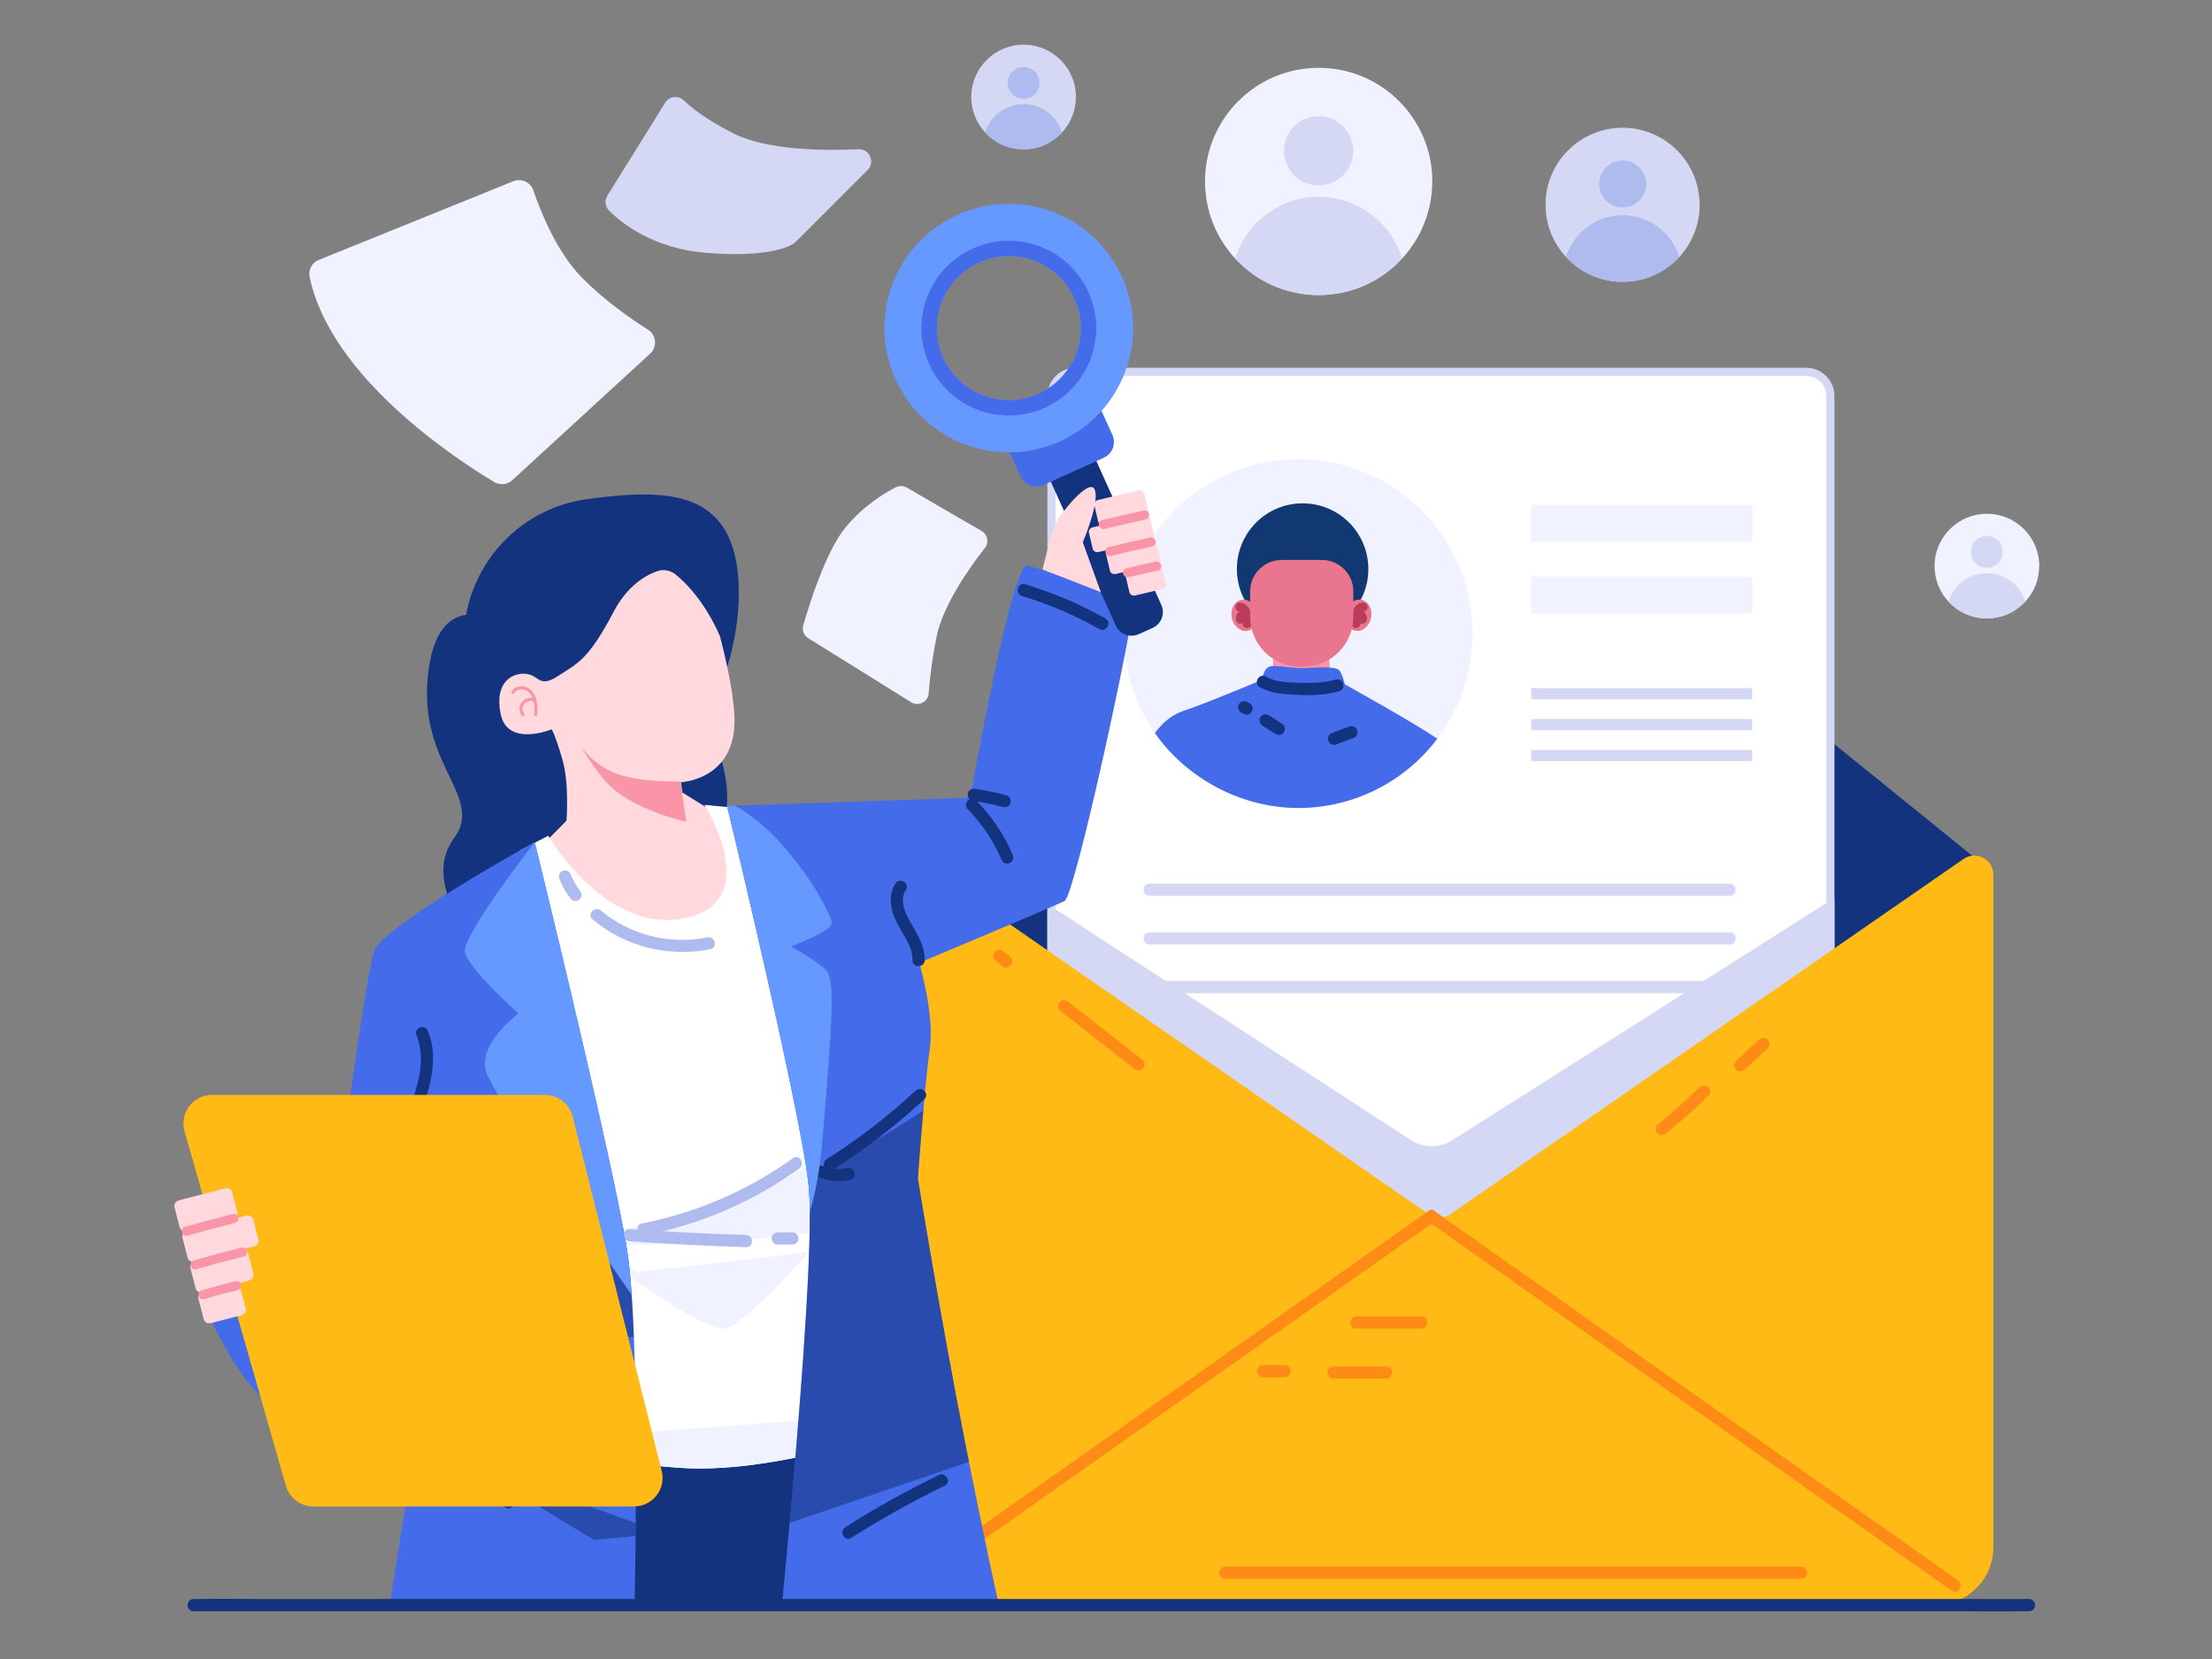 <?xml version="1.0" encoding="UTF-8"?> <svg xmlns="http://www.w3.org/2000/svg" width="640" height="480" viewBox="0 0 640 480" fill="none"><rect x="0" y="0" width="640" height="480" fill="#808080" stroke="none"/><g clip-path="url(#clip0_11_1524)"><path d="M261.209 247.582L416.901 123.208L570.616 247.582L408.875 376.771L261.209 247.582Z" fill="#13337E"></path><path d="M530.767 114.604V405.334H303.036V114.604C303.036 110.073 306.72 106.39 311.251 106.39H522.552C527.083 106.39 530.767 110.073 530.767 114.604Z" fill="#D4D8F5"></path><path d="M305.39 402.98V114.604C305.39 111.368 308.015 108.743 311.251 108.743H522.552C525.788 108.743 528.413 111.368 528.413 114.604V402.98H305.39Z" fill="white"></path><path d="M426.058 183.323C426.058 194.751 422.256 205.296 415.854 213.758C406.639 225.927 392.034 233.789 375.604 233.789C359.175 233.789 343.239 225.197 334.13 212.075C328.457 203.919 325.139 194.01 325.139 183.335C325.139 155.466 347.723 132.87 375.604 132.87C403.485 132.87 426.07 155.454 426.07 183.335L426.058 183.323Z" fill="#F0F3FF"></path><path d="M376.887 183.664C387.391 183.664 395.906 175.149 395.906 164.646C395.906 154.142 387.391 145.627 376.887 145.627C366.383 145.627 357.868 154.142 357.868 164.646C357.868 175.149 366.383 183.664 376.887 183.664Z" fill="#113870"></path><path d="M389.491 211.075C380.947 213.181 373.639 216.006 369.143 211.628C364.659 207.238 357.339 204.084 360.163 199.27L368.248 195.234L368.425 187.996H384.36L384.902 195.057L392.481 202.895C392.481 202.895 398.036 208.98 389.491 211.086V211.075Z" fill="#F995A6"></path><path d="M361.007 182.504C363.037 182.084 364.269 179.742 363.759 177.272C363.248 174.802 361.188 173.141 359.158 173.56C357.127 173.98 355.895 176.322 356.406 178.792C356.916 181.262 358.976 182.924 361.007 182.504Z" fill="#EA758E"></path><path d="M358.386 176.898C358.457 176.91 358.527 176.921 358.598 176.945C358.633 176.945 358.668 176.968 358.704 176.98C358.798 177.016 358.751 176.992 358.551 176.91C358.61 176.957 358.786 177.074 358.857 177.086C358.68 176.945 358.657 176.921 358.763 177.016L358.821 177.063C358.821 177.063 358.927 177.157 358.974 177.216C359.01 177.251 359.151 177.427 359.01 177.251C358.857 177.063 359.033 177.298 359.069 177.345C359.151 177.475 359.198 177.616 359.28 177.745L359.21 177.58C359.21 177.58 359.245 177.686 359.269 177.733C359.292 177.804 359.316 177.863 359.328 177.934C359.422 178.251 359.492 178.581 359.539 178.91L359.492 178.557C359.575 179.169 359.575 179.769 359.492 180.381C359.457 180.687 359.669 181.111 359.881 181.323C360.116 181.558 360.493 181.723 360.822 181.711C361.152 181.7 361.517 181.582 361.764 181.323C362.023 181.052 362.105 180.758 362.152 180.381C362.293 179.228 362.199 177.957 361.775 176.874C361.316 175.697 360.434 174.591 359.127 174.356C358.774 174.285 358.433 174.297 358.104 174.485C357.833 174.65 357.562 174.956 357.492 175.274C357.339 175.921 357.692 176.768 358.421 176.898H358.386Z" fill="#BA3C5D"></path><path d="M360.622 176.592C360.622 176.592 360.552 176.592 360.504 176.592L360.857 176.639C360.516 176.592 360.175 176.474 359.822 176.486C359.469 176.498 359.186 176.569 358.88 176.733C358.739 176.804 358.61 176.922 358.492 177.016C358.445 177.051 358.398 177.098 358.351 177.133C358.033 177.451 357.845 177.804 357.692 178.216C357.539 178.628 357.55 179.087 357.645 179.499C357.68 179.676 357.762 179.817 357.88 179.946C357.974 180.087 358.092 180.205 358.257 180.288C358.41 180.382 358.574 180.441 358.751 180.441C358.927 180.476 359.104 180.476 359.28 180.417C359.598 180.311 359.904 180.111 360.069 179.805C360.234 179.487 360.293 179.146 360.198 178.781C360.198 178.746 360.187 178.711 360.175 178.675L360.222 179.028C360.222 178.946 360.222 178.864 360.222 178.769L360.175 179.122C360.187 179.028 360.21 178.934 360.257 178.852L360.128 179.17C360.175 179.052 360.234 178.946 360.316 178.852L360.104 179.122C360.175 179.028 360.257 178.946 360.351 178.875L360.081 179.087C360.081 179.087 360.175 179.017 360.234 178.993L359.916 179.122C359.916 179.122 360.022 179.087 360.081 179.075L359.728 179.122C359.822 179.122 359.916 179.122 360.01 179.122L359.657 179.075C359.975 179.122 360.281 179.205 360.61 179.228C360.787 179.228 360.963 179.193 361.116 179.111C361.281 179.052 361.422 178.969 361.54 178.84C361.67 178.722 361.764 178.581 361.811 178.416C361.893 178.263 361.928 178.087 361.928 177.91C361.917 177.569 361.799 177.216 361.54 176.969L361.269 176.757C361.058 176.639 360.846 176.58 360.599 176.58L360.622 176.592Z" fill="#BA3C5D"></path><path d="M396.691 178.771C397.201 176.302 395.969 173.959 393.939 173.54C391.908 173.12 389.848 174.782 389.338 177.251C388.827 179.721 390.059 182.063 392.09 182.483C394.12 182.903 396.18 181.241 396.691 178.771Z" fill="#EA758E"></path><path d="M393.999 174.344C392.693 174.591 391.81 175.697 391.351 176.863C391.127 177.427 391.033 178.028 390.963 178.64C390.892 179.252 390.904 179.793 390.963 180.37C391.01 180.735 391.08 181.041 391.351 181.311C391.586 181.547 391.963 181.711 392.292 181.7C392.622 181.688 392.987 181.57 393.234 181.311C393.458 181.076 393.669 180.711 393.622 180.37C393.54 179.758 393.54 179.157 393.622 178.546L393.575 178.899C393.622 178.581 393.681 178.263 393.775 177.957C393.799 177.875 393.822 177.804 393.846 177.722C393.858 177.686 393.87 177.639 393.893 177.604C393.928 177.51 393.917 177.557 393.834 177.733C393.87 177.71 393.905 177.592 393.928 177.545C393.964 177.475 394.011 177.404 394.046 177.333C394.07 177.286 394.152 177.216 394.164 177.169C394.034 177.333 393.999 177.369 394.07 177.298C394.093 177.274 394.117 177.239 394.14 177.216C394.187 177.169 394.234 177.11 394.293 177.063C394.329 177.027 394.505 176.886 394.329 177.027C394.152 177.169 394.329 177.027 394.376 177.016C394.434 176.98 394.505 176.957 394.564 176.91C394.305 177.074 394.376 176.98 394.517 176.945C394.587 176.921 394.658 176.91 394.729 176.898C395.411 176.768 395.859 175.909 395.658 175.274C395.423 174.544 394.764 174.214 394.034 174.344H393.999Z" fill="#BA3C5D"></path><path d="M392.481 179.24C392.81 179.228 393.116 179.146 393.434 179.087L393.081 179.134C393.175 179.122 393.269 179.122 393.363 179.134L393.01 179.087C393.01 179.087 393.116 179.111 393.175 179.134L392.857 179.005C392.857 179.005 392.963 179.064 393.01 179.099L392.74 178.887C392.834 178.958 392.916 179.04 392.987 179.134L392.775 178.864C392.846 178.958 392.916 179.064 392.963 179.181L392.834 178.864C392.869 178.958 392.893 179.04 392.916 179.134L392.869 178.781C392.869 178.864 392.881 178.946 392.869 179.04L392.916 178.687C392.916 178.687 392.916 178.758 392.893 178.793C392.81 179.134 392.846 179.511 393.022 179.817C393.105 179.97 393.222 180.099 393.363 180.193C393.493 180.311 393.646 180.393 393.811 180.429C394.152 180.511 394.529 180.488 394.835 180.299C395.117 180.111 395.364 179.84 395.447 179.511C395.541 179.099 395.553 178.628 395.4 178.228C395.329 178.04 395.247 177.828 395.141 177.651C395.058 177.522 394.952 177.392 394.858 177.275C394.823 177.228 394.788 177.192 394.74 177.145C394.587 176.992 394.411 176.839 394.211 176.733C393.905 176.569 393.622 176.498 393.269 176.486C392.916 176.474 392.575 176.592 392.234 176.639L392.587 176.592C392.587 176.592 392.516 176.592 392.469 176.592C392.116 176.604 391.786 176.733 391.528 176.98C391.398 177.098 391.304 177.239 391.257 177.404C391.174 177.557 391.139 177.734 391.139 177.91C391.151 178.252 391.269 178.605 391.528 178.852C391.786 179.099 392.116 179.252 392.469 179.24H392.481Z" fill="#BA3C5D"></path><path d="M391.563 171.095V178.439C391.563 186.43 385.09 192.903 377.099 192.903H376.181C368.19 192.903 361.705 186.419 361.705 178.427V171.095C361.705 166.105 365.789 162.021 370.779 162.021H382.489C387.503 162.021 391.563 166.082 391.563 171.095Z" fill="#EA758E"></path><path d="M415.854 213.746C406.639 225.915 392.034 233.777 375.604 233.777C359.175 233.777 343.239 225.186 334.13 212.063C337.402 207.897 339.767 206.497 343.722 205.226C348.182 203.766 365.259 196.669 365.259 196.669C365.259 196.669 365.424 192.774 368.166 192.703C370.896 192.644 374.639 193.433 377.475 193.315C380.323 193.209 386.514 192.597 387.526 193.986C388.538 195.375 389.091 197.999 389.091 197.999C389.091 197.999 408.392 208.662 415.878 213.746H415.854Z" fill="#446BEA"></path><path d="M364.482 198.8C367.754 200.707 371.638 200.86 375.333 201.048C379.394 201.248 383.501 201.13 387.432 200.012C389.609 199.4 388.691 195.987 386.49 196.611C382.983 197.6 379.358 197.694 375.734 197.541C372.568 197.4 369.072 197.4 366.259 195.764C364.294 194.61 362.517 197.67 364.482 198.812V198.8Z" fill="#13337E"></path><path d="M359.092 206.132L359.775 206.521C359.975 206.65 360.198 206.721 360.434 206.732C360.669 206.779 360.905 206.779 361.14 206.697C361.375 206.638 361.575 206.532 361.74 206.379C361.928 206.25 362.081 206.085 362.199 205.885L362.376 205.461C362.458 205.144 362.458 204.838 362.376 204.52L362.199 204.096C362.046 203.825 361.834 203.625 361.564 203.461L360.881 203.072C360.681 202.943 360.457 202.872 360.222 202.86C359.987 202.813 359.751 202.813 359.516 202.896C359.28 202.955 359.08 203.06 358.916 203.213C358.727 203.343 358.574 203.508 358.457 203.708L358.28 204.131C358.198 204.449 358.198 204.755 358.28 205.073L358.457 205.497C358.61 205.767 358.821 205.967 359.092 206.132Z" fill="#13337E"></path><path d="M365.283 209.957C366.554 210.769 367.837 211.593 369.108 212.405C369.884 212.899 371.085 212.593 371.52 211.77C371.979 210.899 371.72 209.887 370.885 209.357C369.614 208.545 368.331 207.721 367.06 206.909C366.283 206.415 365.083 206.721 364.647 207.544C364.188 208.415 364.447 209.428 365.283 209.957Z" fill="#13337E"></path><path d="M390.515 210.157C388.844 210.781 387.185 211.404 385.514 212.04C385.078 212.205 384.701 212.428 384.454 212.852C384.231 213.228 384.137 213.793 384.278 214.217C384.419 214.641 384.678 215.053 385.09 215.276C385.502 215.5 386.008 215.618 386.455 215.453C388.126 214.829 389.786 214.205 391.457 213.57C391.892 213.405 392.269 213.181 392.516 212.758C392.74 212.381 392.834 211.816 392.693 211.393C392.551 210.969 392.292 210.557 391.881 210.333C391.469 210.11 390.963 209.992 390.515 210.157Z" fill="#13337E"></path><path d="M506.958 146.063H443.052V156.702H506.958V146.063Z" fill="#F0F3FF"></path><path d="M506.958 166.823H443.052V177.462H506.958V166.823Z" fill="#F0F3FF"></path><path d="M506.958 199.082H443.052V202.319H506.958V199.082Z" fill="#D4D8F5"></path><path d="M506.958 208.038H443.052V211.275H506.958V208.038Z" fill="#D4D8F5"></path><path d="M506.958 216.982H443.052V220.219H506.958V216.982Z" fill="#D4D8F5"></path><path d="M332.577 259.186C354.396 259.186 376.204 259.186 398.024 259.186C419.844 259.186 441.652 259.186 463.471 259.186H500.45C502.721 259.186 502.721 255.656 500.45 255.656H435.002C413.182 255.656 391.375 255.656 369.555 255.656C357.233 255.656 344.899 255.656 332.577 255.656C330.305 255.656 330.305 259.186 332.577 259.186Z" fill="#D4D8F5"></path><path d="M332.577 273.274C354.396 273.274 376.204 273.274 398.024 273.274C419.844 273.274 441.652 273.274 463.471 273.274C475.794 273.274 488.127 273.274 500.45 273.274C502.721 273.274 502.721 269.744 500.45 269.744C478.63 269.744 456.822 269.744 435.002 269.744C413.182 269.744 391.375 269.744 369.555 269.744C357.233 269.744 344.899 269.744 332.577 269.744C330.305 269.744 330.305 273.274 332.577 273.274Z" fill="#D4D8F5"></path><path d="M332.577 287.361C354.396 287.361 376.204 287.361 398.024 287.361C419.844 287.361 441.652 287.361 463.471 287.361C475.794 287.361 488.127 287.361 500.45 287.361C502.721 287.361 502.721 283.831 500.45 283.831C478.63 283.831 456.822 283.831 435.002 283.831C413.182 283.831 391.375 283.831 369.555 283.831C357.233 283.831 344.899 283.831 332.577 283.831C330.305 283.831 330.305 287.361 332.577 287.361Z" fill="#D4D8F5"></path><path d="M530.767 259.81V405.334H303.036V261.552L340.05 285.596L408.216 329.859C411.841 332.213 416.49 332.237 420.138 329.93L490.081 285.596L530.767 259.798V259.81Z" fill="#D4D8F5"></path><path d="M576.748 253.067V447.597C576.748 456.894 569.216 464.426 559.918 464.426H273.096C263.799 464.426 256.266 456.894 256.266 447.597V253.067C256.266 248.63 261.256 246.005 264.905 248.536L413.371 351.314C415.254 352.621 417.749 352.621 419.644 351.314L568.098 248.536C571.746 246.005 576.736 248.618 576.736 253.067H576.748Z" fill="#FFBA15"></path><path d="M413.277 350.396C393.564 364.295 373.862 378.206 354.149 392.105C334.436 406.004 314.735 419.915 295.022 433.814C283.971 441.617 272.908 449.408 261.857 457.211C260.009 458.506 261.774 461.577 263.634 460.259C283.347 446.36 303.048 432.449 322.761 418.55C342.474 404.651 362.176 390.74 381.889 376.841C392.94 369.038 404.003 361.247 415.054 353.444C416.901 352.149 415.136 349.078 413.277 350.396Z" fill="#FF8B17"></path><path d="M413.277 353.444C432.99 367.343 452.691 381.254 472.404 395.154C492.117 409.053 511.818 422.964 531.532 436.863C542.583 444.666 553.646 452.457 564.697 460.26C566.556 461.578 568.321 458.518 566.474 457.212C546.761 443.312 527.059 429.401 507.346 415.502C487.633 401.603 467.932 387.692 448.219 373.793C437.168 365.99 426.105 358.199 415.054 350.396C413.194 349.078 411.429 352.138 413.277 353.444Z" fill="#FF8B17"></path><path d="M392.445 384.409H411.229C413.5 384.409 413.5 380.878 411.229 380.878H392.445C390.174 380.878 390.174 384.409 392.445 384.409Z" fill="#FF8B17"></path><path d="M365.447 398.496C367.53 398.496 369.625 398.496 371.708 398.496C372.626 398.496 373.521 397.684 373.474 396.731C373.427 395.777 372.697 394.965 371.708 394.965C369.625 394.965 367.53 394.965 365.447 394.965C364.529 394.965 363.635 395.777 363.682 396.731C363.729 397.684 364.459 398.496 365.447 398.496Z" fill="#FF8B17"></path><path d="M385.796 398.884H401.06C403.332 398.884 403.332 395.354 401.06 395.354H385.796C383.525 395.354 383.525 398.884 385.796 398.884Z" fill="#FF8B17"></path><path d="M354.49 456.788C376.204 456.788 397.93 456.788 419.644 456.788C441.263 456.788 462.883 456.788 484.503 456.788C496.731 456.788 508.959 456.788 521.187 456.788C523.458 456.788 523.458 453.257 521.187 453.257C499.473 453.257 477.747 453.257 456.033 453.257C434.32 453.257 412.794 453.257 391.174 453.257C378.946 453.257 366.718 453.257 354.49 453.257C352.219 453.257 352.219 456.788 354.49 456.788Z" fill="#FF8B17"></path><path d="M287.925 277.817L289.879 279.394C290.043 279.57 290.232 279.688 290.444 279.758C290.655 279.864 290.879 279.923 291.126 279.911C291.373 279.911 291.597 279.864 291.809 279.758C292.032 279.688 292.221 279.57 292.374 279.394C292.68 279.052 292.915 278.617 292.892 278.146L292.833 277.675C292.75 277.381 292.597 277.122 292.374 276.899L290.42 275.322C290.255 275.145 290.067 275.027 289.855 274.957C289.643 274.851 289.42 274.792 289.172 274.804C288.925 274.804 288.702 274.851 288.49 274.957C288.266 275.027 288.078 275.145 287.925 275.322C287.619 275.663 287.384 276.098 287.407 276.569L287.466 277.04C287.548 277.334 287.701 277.593 287.925 277.817Z" fill="#FF8B17"></path><path d="M306.638 292.375C313.805 297.989 320.972 303.603 328.151 309.216C328.905 309.805 329.917 309.946 330.646 309.216C331.258 308.604 331.4 307.31 330.646 306.721C323.479 301.108 316.312 295.494 309.133 289.88C308.379 289.292 307.367 289.15 306.638 289.88C306.026 290.492 305.884 291.787 306.638 292.375Z" fill="#FF8B17"></path><path d="M508.994 300.801C506.746 302.861 504.51 304.921 502.262 306.98C501.579 307.604 501.579 308.851 502.262 309.475C502.992 310.146 504.027 310.146 504.757 309.475C507.005 307.416 509.241 305.356 511.489 303.296C512.172 302.673 512.172 301.425 511.489 300.801C510.759 300.131 509.724 300.131 508.994 300.801Z" fill="#FF8B17"></path><path d="M491.811 314.536C487.88 318.314 483.808 321.939 479.607 325.41C478.865 326.022 478.983 327.282 479.607 327.905C480.336 328.635 481.36 328.517 482.102 327.905C486.303 324.434 490.375 320.809 494.306 317.031C494.989 316.372 494.977 315.195 494.306 314.536C493.635 313.877 492.494 313.877 491.811 314.536Z" fill="#FF8B17"></path><path d="M92.265 75.19L148.509 52.44C150.851 51.487 153.511 52.711 154.323 55.1C156.465 61.397 161.114 72.965 168.411 80.368C174.895 86.947 182.581 92.278 187.477 95.385C189.924 96.939 190.23 100.375 188.089 102.341L148.215 138.931C146.779 140.249 144.661 140.472 143.001 139.472C132.433 133.152 95.62 109.308 89.582 80.074C89.158 78.026 90.312 75.966 92.254 75.178L92.265 75.19Z" fill="#F0F3FF"></path><path d="M233.846 184.63C232.587 183.841 231.999 182.323 232.411 180.899C234.117 174.967 238.872 159.715 244.521 152.748C249.782 146.263 256.208 142.509 259.185 140.99C260.197 140.484 261.386 140.508 262.363 141.073L284.006 153.63C285.748 154.642 286.207 156.961 284.959 158.55C280.899 163.728 272.955 174.756 271.036 183.994C269.636 190.714 268.989 196.599 268.694 200.612C268.506 203.095 265.74 204.496 263.622 203.178L233.846 184.642V184.63Z" fill="#F0F3FF"></path><path d="M175.731 56.595C174.872 57.984 175.084 59.773 176.237 60.938C179.909 64.621 189.006 71.93 204.365 73.166C222.23 74.601 228.397 71.318 229.739 70.4C229.904 70.282 230.057 70.153 230.198 70.011L251.029 49.18C253.289 46.921 251.594 43.049 248.405 43.19C238.095 43.661 221.677 43.472 211.968 38.482C204.483 34.646 200.269 31.386 197.916 29.091C196.303 27.514 193.643 27.796 192.455 29.714L175.731 56.595Z" fill="#D4D8F5"></path><path d="M175.602 183.217C175.602 183.217 208.672 199.505 210.355 229.187C212.038 258.868 170.153 286.678 152.122 280.664C134.081 274.65 122.488 254.36 131.28 242.639C140.071 230.917 122.123 222.125 123.618 197.787C125.113 173.449 138.753 174.967 149.416 183.217C160.078 191.479 175.613 183.217 175.613 183.217H175.602Z" fill="#13337E"></path><path d="M213.309 164.398C216.416 186.948 203.6 222.961 181.051 226.068C158.501 229.175 137.705 213.428 134.598 190.879C131.491 168.329 147.238 147.533 169.788 144.426C192.337 141.319 210.202 141.849 213.309 164.398Z" fill="#13337E"></path><path d="M208.308 184.041C210.497 192.538 212.733 203.001 212.509 209.509C211.944 225.703 197.033 226.315 197.033 226.315L197.433 229.304L212.38 238.543C212.38 238.543 230.163 272.426 220.441 290.338C210.72 308.227 196.433 296.611 171.082 293.187C145.732 289.762 150.11 281.571 150.11 281.571L163.939 267.236C166.351 264.976 147.591 252.501 150.334 250.653C152.511 249.17 163.891 237.449 163.891 237.449C163.891 237.449 164.774 226.786 162.715 219.701C160.655 212.616 159.631 211.015 159.631 211.015C159.631 211.015 146.862 216.264 144.861 206.626C142.86 196.987 148.709 194.445 152.428 194.998C156.147 195.551 155.971 199.199 161.655 195.468C167.34 191.738 170.2 190.937 177.673 176.779C180.921 170.636 185.593 166.834 190.172 165.257C191.996 164.634 194.008 165.01 195.503 166.234C198.528 168.706 203.894 174.108 208.19 183.817C208.225 183.888 208.249 183.97 208.284 184.041H208.308Z" fill="#FFD9DE"></path><path d="M196.892 226.091C196.892 226.091 183.687 226.562 176.696 223.149C169.705 219.748 166.975 214.287 166.975 214.287C166.975 214.287 173.024 224.691 177.626 228.422C185.841 235.071 198.528 237.778 198.528 237.778L196.892 226.08V226.091Z" fill="#F995A6"></path><path d="M155.006 207.249H154.982C154.735 207.249 154.547 207.037 154.559 206.79C154.617 205.413 154.676 203.989 154.323 202.647C153.947 201.235 153.087 200.117 152.028 199.646C150.981 199.187 149.404 199.434 148.815 200.529C148.698 200.741 148.427 200.823 148.215 200.706C148.003 200.588 147.921 200.317 148.039 200.105C148.874 198.575 150.957 198.211 152.381 198.834C153.711 199.423 154.723 200.717 155.171 202.412C155.559 203.871 155.488 205.437 155.429 206.814C155.429 207.049 155.229 207.237 154.994 207.237L155.006 207.249Z" fill="#F995A6"></path><path d="M151.31 207.249C151.181 207.249 151.051 207.19 150.957 207.073C150.075 205.931 150.098 204.213 151.028 203.095C151.946 201.977 153.629 201.612 154.935 202.247C155.159 202.353 155.241 202.612 155.135 202.836C155.029 203.059 154.77 203.153 154.547 203.036C153.617 202.589 152.37 202.847 151.711 203.648C151.051 204.448 151.028 205.707 151.663 206.531C151.816 206.719 151.781 207.002 151.581 207.155C151.499 207.214 151.405 207.249 151.31 207.249Z" fill="#F995A6"></path><path d="M139.753 464.414H276.886C276.886 464.414 257.208 386.268 206.813 392.176C156.43 398.084 139.753 464.414 139.753 464.414Z" fill="#13337E"></path><path d="M253.124 415.796C253.124 415.796 221.889 426.294 197.221 424.717C172.553 423.14 159.349 417.503 159.349 417.503C159.349 417.503 159.372 416.973 159.407 416.043C159.737 408.394 161.149 372.851 160.22 360.706C159.172 347.053 150.345 246.099 150.345 246.099L158.619 241.815C158.619 241.815 175.296 270.543 198.328 265.624C221.36 260.704 203.835 232.871 203.835 232.871L213.851 233.847C213.851 233.847 235.529 278.299 243.662 315.83C244.639 320.303 245.509 325.14 246.286 330.165C247.475 337.756 248.452 345.818 249.276 353.844C251.547 376.182 252.524 398.213 252.912 408.994C253.053 413.313 253.112 415.82 253.112 415.82L253.124 415.796Z" fill="white"></path><path d="M163.491 355.68C163.491 355.68 182.263 357.387 204.577 351.502C213.239 349.207 229.574 340.263 246.31 330.153C247.498 337.744 248.475 345.806 249.299 353.833C218.429 361.07 174.13 360.082 174.13 360.082L184.016 368.085L234.105 362.283C234.105 362.283 216.923 381.678 210.367 384.302C203.812 386.927 163.503 355.68 163.503 355.68H163.491Z" fill="#F0F3FF"></path><path d="M253.124 415.797C253.124 415.797 221.889 426.295 197.221 424.718C172.553 423.141 159.349 417.503 159.349 417.503C159.349 417.503 159.372 416.974 159.407 416.044C162.726 415.914 176.696 415.138 234.753 410.795C241.331 410.301 247.381 409.689 252.924 408.982C253.065 413.302 253.124 415.808 253.124 415.808V415.797Z" fill="#F0F3FF"></path><path d="M183.946 440.665C183.946 441.959 183.922 443.218 183.911 444.431C183.793 456.282 183.593 464.414 183.593 464.414H112.732L122.182 405.028C122.182 405.028 113.52 419.21 96.726 417.892C79.931 416.585 78.354 407.029 73.105 401.438C67.856 395.848 60.513 381.761 60.771 380.148C61.03 378.524 89.37 351.761 89.37 351.761L95.925 356.481C95.925 356.481 105.635 282.477 108.259 275.122C110.86 267.848 153.805 244.134 154.7 243.651L154.712 243.64C154.712 243.64 174.413 323.81 180.368 355.61C180.827 358.046 181.204 360.188 181.474 362.001C182.004 365.414 182.428 369.721 182.757 374.664C183.016 378.406 183.216 382.502 183.393 386.821C184.064 404.122 184.075 424.953 183.934 440.665H183.946Z" fill="#446BEA"></path><path d="M307.979 260.705C304.825 262.282 265.988 278.558 265.988 278.558C265.988 278.558 270.483 293.775 269.024 303.485C268.424 307.451 267.753 314.454 267.141 321.35C266.27 331.295 265.564 341.016 265.564 341.016C265.564 341.016 272.19 381.737 279.239 417.385C279.616 419.315 279.993 421.175 280.358 422.999C284.536 443.936 287.501 457.565 289.031 464.438H226.22C226.726 459.306 227.55 450.821 228.468 440.629C231.034 412.383 234.423 370.933 234.294 350.808C234.282 347.619 234.188 344.982 233.964 342.993C233.882 342.17 233.764 341.263 233.623 340.251C230.033 314.524 210.344 233.165 210.344 233.165L212.509 233.094L280.711 230.811C280.711 230.811 292.75 162.575 297.211 163.634C301.683 164.681 326.869 173.084 327.657 175.697C328.446 178.322 311.122 259.151 307.979 260.728V260.705Z" fill="#446BEA"></path><path opacity="0.56" d="M126.96 391.776C126.96 391.776 126.854 360.976 118.616 347.054C118.616 347.054 141.33 359.717 180.368 355.61C180.827 358.046 181.204 360.188 181.474 362C182.004 365.413 182.428 369.721 182.757 374.664C183.016 378.406 183.216 382.502 183.393 386.821C179.921 386.786 175.943 386.739 171.377 386.668C132.798 386.08 126.96 391.776 126.96 391.776Z" fill="#13337E"></path><path opacity="0.56" d="M134.763 422.976L183.934 440.664C183.934 441.959 183.91 443.218 183.899 444.43L171.777 445.513L134.763 422.976Z" fill="#13337E"></path><path opacity="0.56" d="M228.468 440.606C231.034 412.36 234.423 370.909 234.305 350.784C234.294 347.595 234.188 344.959 233.976 342.97C233.893 342.146 233.776 341.24 233.635 340.228C246.828 334.084 258.432 327.105 267.141 321.327C266.27 331.283 265.576 341.004 265.576 341.004C265.576 341.004 272.202 381.713 279.239 417.373C279.616 419.304 279.993 421.163 280.358 422.976L228.468 440.606Z" fill="#13337E"></path><path d="M259.056 255.644C256.878 259.068 257.667 263.246 259.338 266.695C261.009 270.143 264.093 273.627 264.01 277.828C263.963 280.1 267.494 280.1 267.541 277.828C267.623 273.744 265.434 270.331 263.469 266.93C261.857 264.129 260.15 260.492 262.104 257.433C263.328 255.514 260.268 253.737 259.056 255.655V255.644Z" fill="#13337E"></path><path d="M279.981 234.107C284.194 238.402 287.537 243.451 289.902 248.994C290.279 249.877 291.573 250.065 292.315 249.63C293.221 249.1 293.327 248.1 292.95 247.217C290.479 241.415 286.889 236.119 282.476 231.612C280.887 229.988 278.392 232.483 279.981 234.107Z" fill="#13337E"></path><path d="M281.275 231.659C284.288 232.106 287.266 232.718 290.208 233.494C291.103 233.73 292.162 233.2 292.385 232.259C292.609 231.317 292.103 230.34 291.15 230.081C288.207 229.305 285.23 228.693 282.217 228.245C281.311 228.104 280.275 228.469 280.04 229.481C279.851 230.317 280.299 231.506 281.275 231.659Z" fill="#13337E"></path><path d="M295.681 172.449C303.472 174.802 310.969 178.004 318.065 182.005C320.043 183.123 321.831 180.075 319.842 178.957C312.499 174.814 304.696 171.484 296.622 169.047C294.445 168.388 293.515 171.801 295.681 172.449Z" fill="#13337E"></path><path d="M264.94 315.548C256.972 322.939 248.358 329.577 239.178 335.379C237.259 336.591 239.037 339.651 240.955 338.427C250.382 332.472 259.256 325.634 267.435 318.043C269.106 316.49 266.6 314.007 264.94 315.548Z" fill="#13337E"></path><path d="M237.377 340.769C240.108 341.852 243.132 342.017 245.992 341.381C246.898 341.181 247.51 340.087 247.228 339.204C246.922 338.251 246.027 337.756 245.05 337.968C244.874 338.004 244.697 338.051 244.509 338.074C244.474 338.074 244.133 338.168 244.109 338.145C244.356 338.11 244.368 338.11 244.168 338.145C244.097 338.145 244.027 338.157 243.968 338.168C243.803 338.18 243.65 338.192 243.485 338.204C242.873 338.239 242.249 338.239 241.637 338.18C241.473 338.168 241.32 338.145 241.155 338.133C240.696 338.086 241.543 338.204 241.084 338.121C240.767 338.062 240.461 338.004 240.143 337.933C239.519 337.78 238.907 337.592 238.319 337.356C237.459 337.015 236.341 337.733 236.141 338.592C235.906 339.604 236.447 340.404 237.377 340.769Z" fill="#13337E"></path><path d="M164.809 352.362C155.123 355.775 145.026 357.799 134.763 358.317C132.503 358.435 132.492 361.965 134.763 361.848C145.332 361.306 155.771 359.27 165.751 355.763C167.881 355.01 166.963 351.597 164.809 352.362Z" fill="#13337E"></path><path d="M120.429 299.366C124.277 308.581 119.016 318.102 116.451 326.893C115.062 331.648 114.473 336.45 115.333 341.357C116.192 346.265 118.145 351.42 119.734 356.339C121.57 362.047 123.418 367.767 125.254 373.475C125.948 375.629 129.361 374.711 128.655 372.533C127.019 367.461 125.395 362.4 123.759 357.328C122.123 352.255 120.299 347.407 119.122 342.322C117.945 337.238 118.463 332.484 119.922 327.564C121.299 322.915 123.241 318.443 124.348 313.724C125.524 308.687 125.854 303.296 123.83 298.424C123.465 297.541 122.665 296.929 121.652 297.188C120.817 297.412 120.052 298.483 120.417 299.366H120.429Z" fill="#13337E"></path><path d="M123.512 374.864C124.559 385.774 125.713 397.507 121.088 407.793C120.17 409.853 123.206 411.642 124.136 409.57C129.067 398.602 128.173 386.515 127.043 374.852C126.831 372.616 123.288 372.592 123.512 374.852V374.864Z" fill="#13337E"></path><path d="M123.818 417.044C125.477 418.562 127.36 419.833 129.42 420.739C129.867 420.939 130.291 421.057 130.785 420.916C131.197 420.798 131.644 420.492 131.844 420.104C132.056 419.692 132.174 419.198 132.021 418.739C131.892 418.327 131.621 417.868 131.209 417.679C129.785 417.056 128.443 416.267 127.219 415.326L127.572 415.596C127.137 415.267 126.725 414.914 126.313 414.537C125.63 413.913 124.477 413.807 123.818 414.537C123.194 415.22 123.088 416.373 123.818 417.032V417.044Z" fill="#13337E"></path><path d="M138.859 423.117C149.945 428.107 161.62 431.567 173.66 433.309C175.884 433.627 176.837 430.225 174.601 429.908C162.891 428.213 151.44 424.929 140.648 420.069C138.588 419.139 136.799 422.187 138.871 423.117H138.859Z" fill="#13337E"></path><path d="M130.985 426.777C136.164 429.755 141.248 432.885 146.238 436.169C147.038 436.698 148.192 436.322 148.651 435.533C149.157 434.674 148.815 433.638 148.015 433.121C143.025 429.837 137.941 426.707 132.762 423.729C130.785 422.599 129.008 425.647 130.985 426.777Z" fill="#13337E"></path><path d="M271.613 426.788C262.304 431.296 253.265 436.345 244.533 441.9C242.626 443.112 244.391 446.172 246.31 444.948C255.042 439.393 264.081 434.356 273.39 429.837C275.438 428.848 273.649 425.8 271.613 426.788Z" fill="#13337E"></path><path d="M181.486 362C182.016 365.413 182.439 369.721 182.769 374.664C167.705 352.997 142.025 315.501 140.542 309.781C138.435 301.649 150.016 293.246 150.016 293.246C150.016 293.246 135.293 280.124 134.504 275.404C133.727 270.744 154.064 244.475 154.7 243.663L154.712 243.651C154.712 243.651 177.543 336.556 181.474 362.012L181.486 362Z" fill="#6699FF"></path><path d="M238.954 280.641C241.579 283.266 241.049 293.764 237.836 331.024C237.177 338.627 235.906 345.171 234.294 350.773C234.282 347.583 234.176 344.947 233.964 342.958C231.599 320.915 210.344 233.13 210.344 233.13L212.509 233.059C228.456 241.545 241.014 264.871 240.625 267.166C240.202 269.72 228.809 273.803 228.809 273.803C228.809 273.803 236.318 278.005 238.942 280.629L238.954 280.641Z" fill="#6699FF"></path><path d="M173.389 393.058C175.807 393.058 177.767 391.098 177.767 388.68C177.767 386.262 175.807 384.302 173.389 384.302C170.971 384.302 169.011 386.262 169.011 388.68C169.011 391.098 170.971 393.058 173.389 393.058Z" fill="white"></path><path d="M173.389 393.353C170.812 393.353 168.717 391.258 168.717 388.681C168.717 386.103 170.812 384.008 173.389 384.008C175.966 384.008 178.061 386.103 178.061 388.681C178.061 391.258 175.966 393.353 173.389 393.353ZM173.389 384.597C171.141 384.597 169.305 386.433 169.305 388.681C169.305 390.928 171.141 392.764 173.389 392.764C175.637 392.764 177.473 390.928 177.473 388.681C177.473 386.433 175.637 384.597 173.389 384.597Z" fill="black"></path><path d="M173.389 419.55C175.807 419.55 177.767 417.59 177.767 415.172C177.767 412.754 175.807 410.794 173.389 410.794C170.971 410.794 169.011 412.754 169.011 415.172C169.011 417.59 170.971 419.55 173.389 419.55Z" fill="white"></path><path d="M173.389 419.833C170.812 419.833 168.717 417.738 168.717 415.161C168.717 412.583 170.812 410.488 173.389 410.488C175.966 410.488 178.061 412.583 178.061 415.161C178.061 417.738 175.966 419.833 173.389 419.833ZM173.389 411.077C171.141 411.077 169.305 412.913 169.305 415.161C169.305 417.408 171.141 419.244 173.389 419.244C175.637 419.244 177.473 417.408 177.473 415.161C177.473 412.913 175.637 411.077 173.389 411.077Z" fill="black"></path><path d="M86.981 354.032C86.981 354.032 79.272 344.158 76.907 342.322C74.541 340.486 61.819 334.978 62.207 338.909C62.596 342.84 72.411 350.725 72.411 350.725L74.588 365.919L86.981 354.032Z" fill="white"></path><path d="M74.376 366.519L72.129 350.878C71.069 350.019 62.29 342.793 61.913 338.933C61.831 338.121 62.242 337.709 62.607 337.509C65.197 336.073 74.977 340.427 77.083 342.075C79.449 343.911 86.899 353.432 87.205 353.844L87.369 354.056L74.376 366.519ZM64.055 337.803C63.561 337.803 63.16 337.873 62.878 338.026C62.572 338.191 62.454 338.462 62.49 338.874C62.866 342.64 72.493 350.407 72.588 350.49L72.682 350.56L74.8 365.295L86.581 353.997C85.451 352.561 78.837 344.193 76.718 342.546C74.776 341.039 67.374 337.803 64.055 337.803Z" fill="black"></path><path d="M161.785 254.09C162.208 255.185 162.691 256.256 163.268 257.268C163.844 258.28 164.515 259.233 165.245 260.151C165.504 260.481 166.092 260.669 166.492 260.669C166.928 260.669 167.446 260.481 167.74 260.151C168.034 259.822 168.281 259.375 168.258 258.904C168.234 258.409 168.046 258.045 167.74 257.656C167.705 257.609 167.658 257.562 167.622 257.503L167.893 257.856C166.822 256.468 165.939 254.949 165.257 253.325L165.433 253.749C165.351 253.549 165.268 253.349 165.186 253.137C165.021 252.69 164.798 252.325 164.374 252.078C163.997 251.854 163.432 251.76 163.009 251.901C162.585 252.042 162.173 252.301 161.95 252.713C161.726 253.125 161.608 253.631 161.773 254.078L161.785 254.09Z" fill="#AFBAEF"></path><path d="M171.4 265.976C180.827 273.885 193.49 277.11 205.542 274.615C207.766 274.156 206.825 270.755 204.6 271.214C193.867 273.426 182.286 270.531 173.895 263.481C172.165 262.034 169.658 264.517 171.4 265.976Z" fill="#AFBAEF"></path><path d="M229.457 335.085C216.405 344.453 201.493 350.902 185.735 353.974C183.51 354.409 184.452 357.811 186.676 357.375C202.694 354.245 217.982 347.642 231.245 338.121C233.07 336.803 231.316 333.743 229.468 335.073L229.457 335.085Z" fill="#AFBAEF"></path><path d="M182.263 359.152C193.455 359.929 204.659 360.494 215.863 360.847C218.135 360.918 218.135 357.387 215.863 357.316C204.659 356.963 193.455 356.398 182.263 355.622C179.991 355.469 180.003 358.999 182.263 359.152Z" fill="#AFBAEF"></path><path d="M225.043 360.094H229.245C229.692 360.094 230.174 359.894 230.492 359.576C230.81 359.258 231.034 358.764 231.01 358.328C230.963 357.375 230.233 356.563 229.245 356.563H225.043C224.596 356.563 224.113 356.763 223.796 357.081C223.478 357.399 223.254 357.893 223.278 358.328C223.325 359.282 224.055 360.094 225.043 360.094Z" fill="#AFBAEF"></path><path d="M307.184 123.391L303.141 125.218C300.617 126.358 299.496 129.327 300.635 131.851L322.83 180.984C323.97 183.508 326.94 184.629 329.463 183.489L333.507 181.663C336.03 180.523 337.152 177.553 336.012 175.03L313.817 125.896C312.677 123.373 309.707 122.251 307.184 123.391Z" fill="#13337E"></path><path d="M311.544 115.184L294.093 123.067C291.57 124.207 290.448 127.176 291.588 129.7L295.261 137.83C296.401 140.353 299.37 141.475 301.894 140.335L319.344 132.452C321.868 131.312 322.989 128.343 321.849 125.819L318.177 117.689C317.037 115.166 314.067 114.044 311.544 115.184Z" fill="#446BEA"></path><path d="M277.074 62.161C258.973 70.329 250.923 91.631 259.103 109.732C267.282 127.832 288.584 135.871 306.673 127.703C324.774 119.524 332.824 98.233 324.644 80.133C316.465 62.032 295.175 53.982 277.074 62.161ZM300.459 113.921C289.973 118.653 277.627 113.992 272.884 103.506C268.153 93.02 272.814 80.674 283.3 75.931C293.798 71.188 306.132 75.861 310.875 86.347C315.606 96.833 310.957 109.179 300.459 113.921Z" fill="#6699FF"></path><path d="M281.476 71.894C268.753 77.638 263.092 92.62 268.836 105.342C274.579 118.064 289.561 123.725 302.283 117.982C315.005 112.238 320.678 97.257 314.923 84.534C309.18 71.812 294.198 66.151 281.464 71.906L281.476 71.894ZM300.459 113.933C289.973 118.664 277.627 114.004 272.884 103.518C268.153 93.031 272.814 80.686 283.3 75.943C293.798 71.2 306.132 75.872 310.875 86.358C315.606 96.845 310.957 109.19 300.459 113.933Z" fill="#446BEA"></path><path d="M336.201 170.448L328.481 172.284C327.716 172.472 326.951 172.06 326.786 171.354L325.68 166.717C325.515 166.023 326.009 165.317 326.774 165.129L322.855 166.058C322.079 166.247 321.314 165.835 321.149 165.152L320.043 160.515C319.878 159.832 320.372 159.115 321.149 158.938L317.877 159.715C317.112 159.903 316.335 159.491 316.171 158.797L315.064 154.16C314.9 153.465 315.406 152.748 316.171 152.571L319.442 151.794C318.666 151.983 317.901 151.571 317.736 150.876L316.63 146.239C316.465 145.557 316.959 144.839 317.736 144.65L329.375 141.873C330.14 141.685 330.905 142.108 331.07 142.791L332.176 147.428C332.341 148.122 331.847 148.828 331.082 149.017C331.847 148.828 332.612 149.24 332.777 149.946L333.883 154.583C334.048 155.278 333.553 155.984 332.788 156.172C333.553 155.984 334.318 156.396 334.483 157.09L335.589 161.727C335.754 162.41 335.26 163.128 334.495 163.304C335.26 163.116 336.025 163.528 336.19 164.234L337.296 168.871C337.461 169.565 336.966 170.272 336.201 170.46V170.448Z" fill="#FFD9DE"></path><path d="M330.835 147.722C326.845 148.593 322.867 149.511 318.901 150.488C317.242 150.888 317.948 153.454 319.607 153.042C323.573 152.065 327.551 151.147 331.541 150.276C332.235 150.123 332.647 149.311 332.471 148.652C332.271 147.934 331.541 147.569 330.847 147.722H330.835Z" fill="#F995A6"></path><path d="M332.694 155.536C328.705 156.407 324.727 157.325 320.76 158.302C319.101 158.702 319.807 161.268 321.467 160.856C325.433 159.879 329.411 158.961 333.4 158.09C334.095 157.937 334.507 157.125 334.33 156.466C334.13 155.748 333.4 155.383 332.706 155.536H332.694Z" fill="#F995A6"></path><path d="M334.354 162.504C331.517 163.092 328.693 163.74 325.88 164.446C325.209 164.61 324.738 165.411 324.95 166.07C325.162 166.729 325.856 167.176 326.574 167C329.387 166.305 332.212 165.658 335.048 165.058C335.731 164.916 336.178 164.081 335.978 163.434C335.742 162.716 335.072 162.363 334.354 162.504Z" fill="#F995A6"></path><path d="M301.636 164.752C301.636 164.752 304.143 154.313 305.367 151.583C306.591 148.852 315.229 138.001 316.735 141.661C318.242 145.321 313.287 156.89 313.287 156.89L318.501 171.319L301.648 164.752H301.636Z" fill="#FFD9DE"></path><path d="M61.348 316.795H157.666C161.455 316.795 164.762 319.373 165.68 323.045L191.454 425.576C192.773 430.802 188.818 435.862 183.44 435.862H90.665C86.969 435.862 83.733 433.414 82.721 429.872L53.392 327.34C51.886 322.056 55.852 316.795 61.336 316.795H61.348Z" fill="#FFBA15"></path><path d="M60.971 382.843L69.892 380.513C70.775 380.277 71.328 379.395 71.093 378.536L69.586 372.781C69.363 371.91 68.457 371.404 67.562 371.639L72.093 370.462C72.999 370.227 73.541 369.344 73.317 368.485L71.811 362.718C71.587 361.859 70.681 361.353 69.787 361.588L73.564 360.6C74.447 360.364 75.012 359.482 74.777 358.611L73.27 352.856C73.046 351.985 72.129 351.49 71.234 351.714L67.456 352.703C68.362 352.467 68.904 351.585 68.668 350.714L67.162 344.959C66.938 344.1 66.032 343.582 65.126 343.817L51.674 347.324C50.791 347.56 50.25 348.454 50.474 349.301L51.98 355.057C52.204 355.927 53.11 356.433 54.004 356.198C53.122 356.433 52.568 357.316 52.804 358.175L54.31 363.93C54.534 364.801 55.44 365.307 56.334 365.072C55.452 365.307 54.899 366.19 55.122 367.037L56.629 372.804C56.852 373.663 57.759 374.169 58.641 373.934C57.759 374.169 57.205 375.052 57.441 375.911L58.947 381.666C59.171 382.537 60.077 383.043 60.971 382.808V382.843Z" fill="#FFD9DE"></path><path d="M54.275 357.504C58.841 356.21 63.419 354.974 68.021 353.809C69.669 353.385 68.974 350.831 67.315 351.255C62.713 352.42 58.135 353.656 53.569 354.95C51.933 355.409 52.627 357.975 54.275 357.504Z" fill="#F995A6"></path><path d="M56.805 367.226C61.372 365.931 65.95 364.695 70.551 363.53C72.199 363.107 71.505 360.553 69.845 360.976C65.244 362.142 60.666 363.377 56.099 364.672C54.463 365.131 55.158 367.697 56.805 367.226Z" fill="#F995A6"></path><path d="M59.065 375.888C62.301 374.935 65.55 374.052 68.81 373.24C69.504 373.063 69.916 372.287 69.739 371.616C69.563 370.945 68.81 370.521 68.115 370.686C64.844 371.498 61.595 372.392 58.37 373.334C57.688 373.534 57.252 374.264 57.441 374.958C57.629 375.652 58.382 376.088 59.065 375.888Z" fill="#F995A6"></path><path d="M56.005 466.18H565.52C572.405 466.18 579.29 466.309 586.175 466.18C586.481 466.18 586.775 466.18 587.081 466.18C589.353 466.18 589.353 462.649 587.081 462.649H77.554C70.669 462.649 63.784 462.519 56.899 462.649C56.593 462.649 56.299 462.649 55.993 462.649C53.722 462.649 53.722 466.18 55.993 466.18H56.005Z" fill="#13337E"></path><path d="M414.395 52.499C414.395 61.102 411.088 68.928 405.674 74.789C399.672 81.297 391.069 85.37 381.524 85.37C371.979 85.37 363.364 81.286 357.374 74.789C351.96 68.928 348.653 61.102 348.653 52.499C348.653 34.351 363.364 19.628 381.536 19.628C399.707 19.628 414.418 34.339 414.418 52.499H414.395Z" fill="#F0F3FF"></path><path d="M381.512 53.64C387.043 53.64 391.528 49.156 391.528 43.625C391.528 38.093 387.043 33.609 381.512 33.609C375.981 33.609 371.497 38.093 371.497 43.625C371.497 49.156 375.981 53.64 381.512 53.64Z" fill="#D4D8F5"></path><path d="M405.674 74.801C399.672 81.309 391.069 85.381 381.524 85.381C371.979 85.381 363.364 81.297 357.374 74.801C360.54 64.468 370.167 56.959 381.524 56.959C392.881 56.959 402.52 64.468 405.674 74.801Z" fill="#D4D8F5"></path><path d="M491.776 59.254C491.776 65.092 489.528 70.4 485.856 74.366C481.784 78.779 475.947 81.545 469.474 81.545C463.001 81.545 457.151 78.779 453.091 74.366C449.419 70.388 447.171 65.08 447.171 59.254C447.171 46.944 457.151 36.964 469.462 36.964C481.772 36.964 491.752 46.944 491.752 59.254H491.776Z" fill="#D4D8F5"></path><path d="M469.474 60.019C473.224 60.019 476.264 56.979 476.264 53.228C476.264 49.478 473.224 46.438 469.474 46.438C465.723 46.438 462.683 49.478 462.683 53.228C462.683 56.979 465.723 60.019 469.474 60.019Z" fill="#AFBAEF"></path><path d="M485.868 74.366C481.796 78.779 475.958 81.545 469.485 81.545C463.012 81.545 457.163 78.779 453.103 74.366C455.245 67.363 461.777 62.267 469.485 62.267C477.194 62.267 483.726 67.363 485.868 74.366Z" fill="#AFBAEF"></path><path d="M590 163.786C590 167.752 588.482 171.354 585.987 174.049C583.221 177.05 579.255 178.921 574.865 178.921C570.475 178.921 566.497 177.038 563.743 174.049C561.248 171.354 559.73 167.741 559.73 163.786C559.73 155.43 566.509 148.651 574.877 148.651C583.245 148.651 590.024 155.43 590.024 163.786H590Z" fill="#F0F3FF"></path><path d="M574.853 164.305C577.401 164.305 579.467 162.239 579.467 159.691C579.467 157.143 577.401 155.078 574.853 155.078C572.305 155.078 570.24 157.143 570.24 159.691C570.24 162.239 572.305 164.305 574.853 164.305Z" fill="#D4D8F5"></path><path d="M585.987 174.049C583.221 177.05 579.255 178.922 574.865 178.922C570.475 178.922 566.497 177.039 563.743 174.049C565.203 169.295 569.628 165.834 574.865 165.834C580.102 165.834 584.539 169.295 585.987 174.049Z" fill="#D4D8F5"></path><path d="M311.286 28.067C311.286 32.033 309.768 35.634 307.273 38.329C304.508 41.33 300.541 43.202 296.152 43.202C291.762 43.202 287.784 41.319 285.03 38.329C282.535 35.634 281.017 32.021 281.017 28.067C281.017 19.711 287.796 12.932 296.163 12.932C304.531 12.932 311.31 19.711 311.31 28.067H311.286Z" fill="#D4D8F5"></path><path d="M296.152 28.596C298.699 28.596 300.765 26.531 300.765 23.983C300.765 21.435 298.699 19.37 296.152 19.37C293.604 19.37 291.538 21.435 291.538 23.983C291.538 26.531 293.604 28.596 296.152 28.596Z" fill="#AFBAEF"></path><path d="M307.273 38.341C304.507 41.342 300.541 43.214 296.152 43.214C291.762 43.214 287.784 41.331 285.03 38.341C286.489 33.587 290.914 30.127 296.152 30.127C301.389 30.127 305.826 33.587 307.273 38.341Z" fill="#AFBAEF"></path></g><defs><clipPath id="clip0_11_1524"><rect width="539.55" height="453.307" fill="white" transform="translate(50.45 12.932)"></rect></clipPath></defs></svg> 